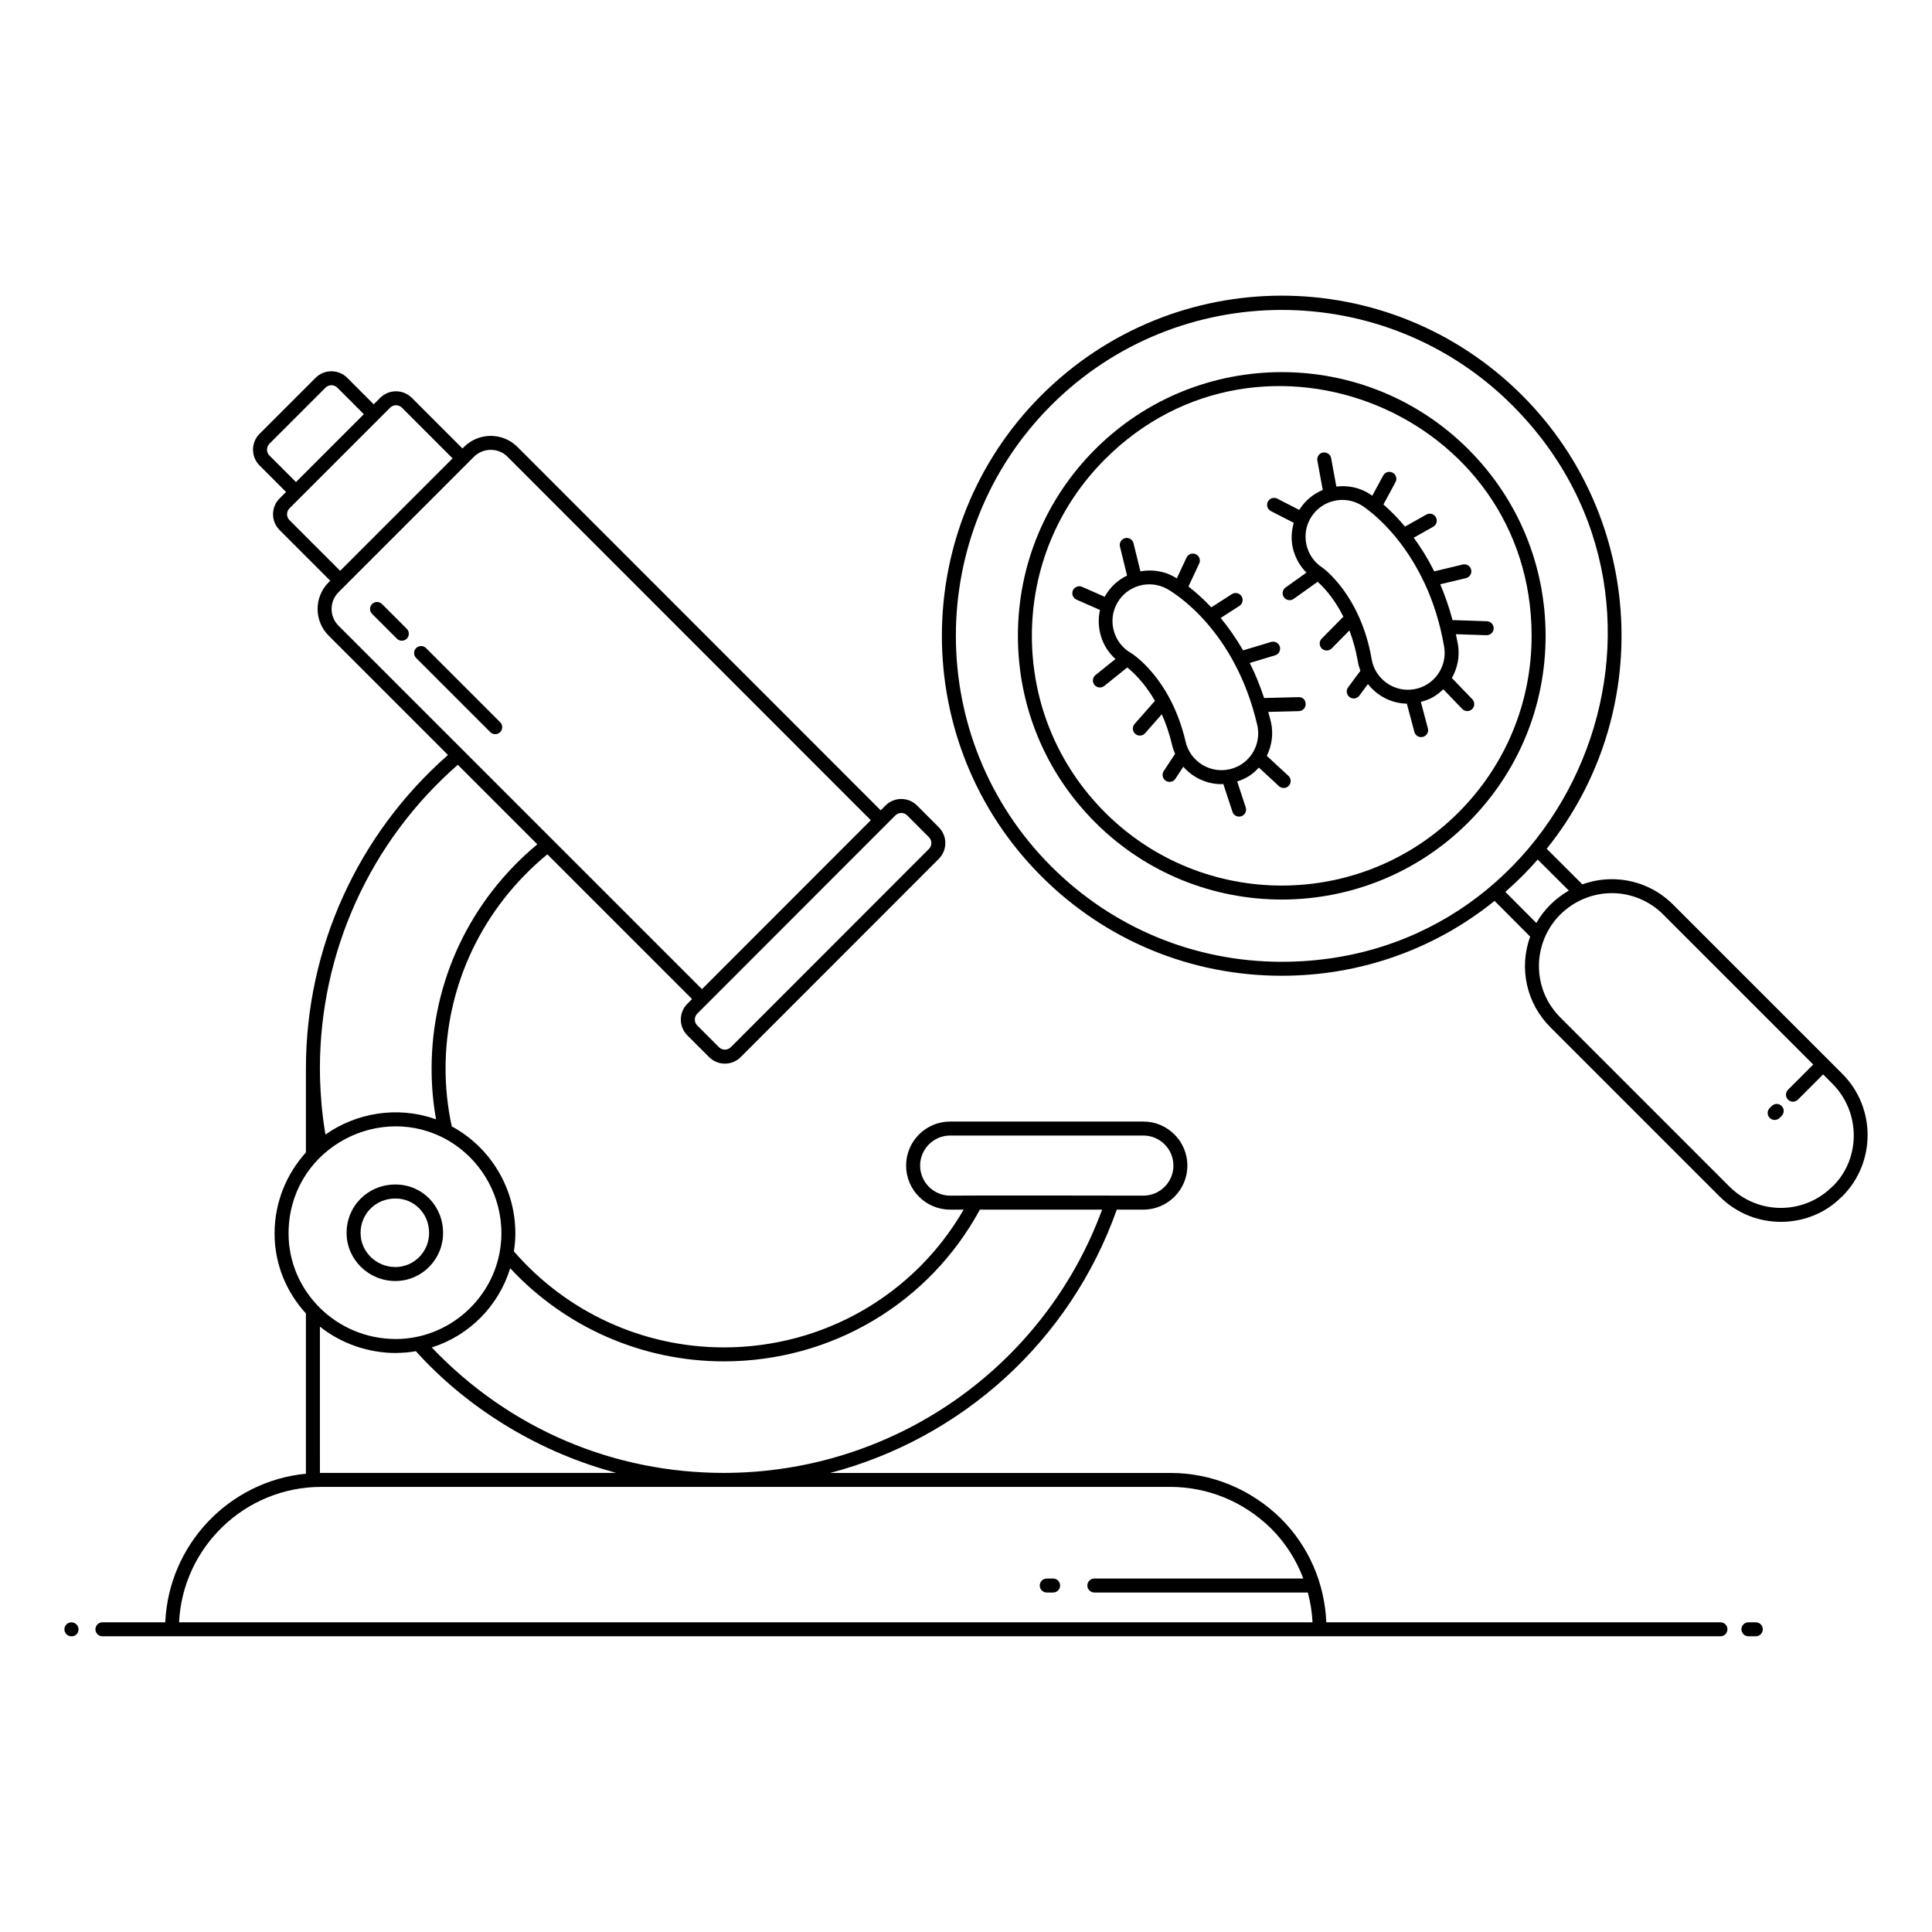 <?xml version="1.0" encoding="UTF-8"?>
<!-- Uploaded to: SVG Repo, www.svgrepo.com, Generator: SVG Repo Mixer Tools -->
<svg fill="#000000" width="800px" height="800px" version="1.1" viewBox="144 144 512 512" xmlns="http://www.w3.org/2000/svg">
 <g>
  <path d="m162.92 577.64h0.09c1.023 0 1.805-0.828 1.805-1.852 0-1.023-0.871-1.852-1.895-1.852-1.023 0-1.852 0.828-1.852 1.852 0 1.02 0.828 1.852 1.852 1.852z"/>
  <path d="m601.79 575.78c0-1.023-0.828-1.852-1.852-1.852h-104.45c-0.453-10.41-4.644-20.113-12.027-27.496-7.953-7.797-18.363-12.09-29.32-12.09h-90.121c34.797-9.152 63.57-34.871 75.938-69.777h7.035c6.438 0 11.672-5.234 11.672-11.672s-5.234-11.672-11.672-11.672h-51.195c-6.438 0-11.672 5.234-11.672 11.672s5.234 11.672 11.672 11.672h3.582c-13.066 22.586-37.105 36.508-63.543 36.508-21.395 0-41.625-9.273-55.652-25.449 0.234-1.547 0.391-3.113 0.391-4.723 0-12.293-6.84-22.988-16.852-28.395-1.078-4.945-1.645-10.082-1.645-15.301 0-22.078 9.82-42.672 26.969-56.801l38.355 38.355-1.25 1.25c-2.305 2.312-2.305 6.062 0.004 8.371l5.758 5.758c1.152 1.152 2.668 1.734 4.188 1.734 1.516 0 3.031-0.578 4.188-1.734l52.5-52.535c2.309-2.309 2.305-6.062-0.004-8.371l-5.754-5.758c-1.121-1.117-2.609-1.734-4.188-1.734h-0.004c-1.582 0-3.066 0.617-4.188 1.738l-1.266 1.266-96.293-96.328c-3.871-3.863-10.191-3.863-14.105 0l-0.438 0.438-13.422-13.426c-2.309-2.309-6.066-2.309-8.375 0l-1.719 1.719-7.027-7.027c-2.301-2.305-6.059-2.309-8.375 0l-14.852 14.852c-2.309 2.309-2.309 6.062 0 8.375l7.027 7.027-1.719 1.719c-2.309 2.309-2.309 6.062 0 8.375l13.43 13.426-0.422 0.422c-3.914 3.906-3.914 10.23 0 14.137l31.621 31.625c-23.938 21.031-37.648 51.195-37.648 83.129v22.199c-5.144 5.703-8.309 13.227-8.309 21.496 0 8.145 3.164 15.555 8.309 21.172l-0.004 42.473c-20.336 1.992-36.355 18.754-37.273 39.383h-16.652c-1.023 0-1.852 0.828-1.852 1.852s0.828 1.852 1.852 1.852h428.79c1.023 0.004 1.852-0.828 1.852-1.852zm-373.01-80.211c5.711 4.566 12.98 6.992 20.133 6.992 0.602 0 2.617-0.125 2.762-0.141 0.855-0.074 1.699-0.199 2.535-0.34 12.914 14.367 31.172 26.133 51.781 31.871 0.426 0.117 0.84 0.27 1.27 0.383l-78.48 0.004zm159.06-42.676c0-4.391 3.574-7.965 7.965-7.965h51.195c4.391 0 7.965 3.574 7.965 7.965s-3.574 7.965-7.965 7.965c-2.148-0.004-46.887-0.082-51.195 0-4.391 0-7.965-3.574-7.965-7.965zm-52 51.883c28.492 0 54.371-15.379 67.836-40.215h32.395c-15.395 41.848-55.336 69.773-100.27 69.773-28.82 0-56.469-11.32-77.383-33.238 9.93-3.133 17.754-11.035 20.789-21.004 14.629 15.734 35.07 24.684 56.629 24.684zm45.438-144.68c0.418-0.418 0.977-0.652 1.566-0.652h0.004c0.59 0 1.148 0.23 1.566 0.648l5.754 5.758c0.863 0.863 0.863 2.273 0.004 3.133l-52.5 52.539c-0.859 0.859-2.273 0.859-3.133 0l-5.758-5.758c-0.863-0.863-0.863-2.269-0.004-3.133-0.566 0.562 8.047-8.055 52.5-52.535zm-165.87-95.371c-0.863-0.863-0.863-2.273 0-3.137l14.852-14.852c0.871-0.867 2.269-0.859 3.137 0l7.027 7.027-17.988 17.988zm5.309 17.121c-0.863-0.863-0.863-2.273 0-3.137 5.734-5.734 21.113-21.113 26.664-26.664 0.863-0.863 2.273-0.863 3.137 0l13.422 13.426-29.797 29.801zm13.004 19.086c63.992-63.977-0.547 0.551 35.887-35.891 2.469-2.434 6.438-2.438 8.875-0.008l96.289 96.328c-3.09 3.094 13.422-13.43-44.746 44.773-55.988-55.984-72.703-72.699-96.305-96.301-2.465-2.465-2.469-6.434 0-8.902zm31.602 45.742 21.074 21.078c-17.836 14.824-28.02 36.375-28.02 59.453 0 4.551 0.395 9.047 1.18 13.422-0.129-0.047-0.266-0.07-0.395-0.117-9.988-3.484-20.867-1.523-28.906 4.152-0.035-0.215-0.078-0.426-0.113-0.641-0.398-2.441-0.715-4.918-0.938-7.434-0.039-0.457-0.066-0.918-0.102-1.379-0.195-2.641-0.328-5.309-0.328-8.008 0.004-30.941 13.301-60.195 36.547-80.527zm-4.41 98.57c9.422 4.578 15.965 14.34 15.965 25.656 0 1.727-0.18 3.406-0.48 5.047-2.43 13.059-14.078 22.906-27.5 22.906-15.766 0-28.426-12.684-28.426-27.949 0-21.578 22.465-34.336 40.441-25.66zm-31.77 92.801h225c9.98 0 19.473 3.918 26.711 11.02 3.82 3.82 6.68 8.344 8.543 13.266h-55.383c-1.023 0-1.852 0.828-1.852 1.852 0 1.023 0.828 1.852 1.852 1.852h56.578c0.672 2.559 1.113 5.191 1.242 7.891h-300.38c0.969-19.945 17.508-35.879 37.688-35.879z"/>
  <path d="m607.35 573.93c-1.023 0-1.852 0.828-1.852 1.852s0.828 1.852 1.852 1.852h1.957c1.023 0 1.852-0.828 1.852-1.852s-0.828-1.852-1.852-1.852z"/>
  <path d="m245.23 304.07c-0.723-0.723-1.895-0.723-2.621 0-0.723 0.723-0.723 1.895 0 2.621l6.566 6.566c0.723 0.723 1.895 0.723 2.621 0 0.723-0.723 0.723-1.895 0-2.621z"/>
  <path d="m273.93 338.02c0.723 0.723 1.895 0.723 2.621 0 0.723-0.723 0.723-1.895 0-2.621l-19.652-19.652c-0.723-0.723-1.895-0.723-2.621 0-0.723 0.723-0.723 1.895 0 2.621z"/>
  <path d="m248.79 483.48c6.965 0 12.629-5.711 12.629-12.734 0-7.199-5.547-12.84-12.629-12.84-7.258 0-12.941 5.641-12.941 12.84 0.004 7.023 5.809 12.734 12.941 12.734zm0-21.867c5.004 0 8.926 4.012 8.926 9.133 0 4.977-4.004 9.031-8.926 9.031-5.094 0-9.234-4.051-9.234-9.031 0-5.121 4.055-9.133 9.234-9.133z"/>
  <path d="m423.09 562.33h-1.688c-1.023 0-1.852 0.828-1.852 1.852 0 1.023 0.828 1.852 1.852 1.852h1.688c1.023 0 1.852-0.828 1.852-1.852 0-1.023-0.828-1.852-1.852-1.852z"/>
  <path d="m631.92 461.3 0.293-0.238c8.961-8.961 8.961-23.543 0-32.508l-44.828-44.824c-4.34-4.34-10.113-6.734-16.254-6.734-2.699 0-5.316 0.488-7.781 1.375l-9.465-9.434c28.457-35.348 26.305-87.352-6.496-120.16-35.238-35.23-92.191-35.234-127.43 0-35.133 35.133-35.133 92.297 0 127.43 17.012 17.012 39.637 26.379 63.711 26.379 20.781 0 40.469-6.992 56.41-19.84l9.426 9.461c-3.012 8.371-1.008 17.664 5.363 24.031l44.828 44.828c9.273 9.277 23.945 8.605 32.219 0.23zm-148.25-62.414c-23.086 0-44.781-8.984-61.09-25.293-33.688-33.688-33.688-88.504 0-122.19 33.68-33.688 88.496-33.688 122.19 0 54.203 54.203 15.547 147.48-61.098 147.48zm67.473-10.281-8.215-8.246c0.086-0.074 0.172-0.156 0.258-0.23 2.938-2.59 5.918-5.551 8.312-8.344l8.258 8.23c-0.043 0.023-0.082 0.059-0.125 0.082-3.336 1.938-6.406 4.832-8.488 8.508zm6.344 25.02c-3.644-3.644-5.652-8.484-5.652-13.637 0-5.008 1.98-9.957 5.652-13.629 7.902-7.738 19.922-7.363 27.277-0.008l39.762 39.758-6.68 6.684c-0.723 0.723-0.723 1.895 0 2.621 0.723 0.723 1.895 0.723 2.621 0l6.68-6.684 2.445 2.445c7.516 7.519 7.516 19.754 0.281 27.039l-0.293 0.238c-7.527 7.527-19.715 7.555-27.266 0z"/>
  <path d="m616.16 437.1c-0.715-0.723-1.887-0.73-2.621-0.008l-0.543 0.539c-0.723 0.719-0.73 1.891-0.008 2.621 0.719 0.727 1.891 0.727 2.621 0.008l0.543-0.539c0.723-0.719 0.73-1.891 0.008-2.621z"/>
  <path d="m533.12 263.06c-27.254-27.254-71.617-27.262-98.883 0-13.203 13.199-20.477 30.758-20.48 49.43-0.004 18.68 7.269 36.242 20.48 49.453 27.262 27.262 71.617 27.262 98.883 0 13.211-13.211 20.484-30.773 20.48-49.453-0.004-18.672-7.277-36.23-20.48-49.43zm-2.621 96.262c-25.82 25.82-67.832 25.812-93.645 0-12.512-12.512-19.398-29.145-19.395-46.832 0.004-17.688 6.891-34.309 19.395-46.812 41.359-41.359 113.02-12.148 113.04 46.812 0.004 17.688-6.883 34.32-19.395 46.832z"/>
  <path d="m488.11 328.75-9.113 0.227c-1.113-3.402-2.398-6.488-3.797-9.285l6.723-2.027c0.98-0.297 1.535-1.328 1.238-2.309-0.297-0.977-1.332-1.535-2.309-1.238l-7.434 2.242c-1.914-3.332-3.938-6.184-5.934-8.59l4.977-3.203c0.859-0.555 1.109-1.699 0.559-2.562-0.559-0.859-1.703-1.109-2.562-0.559l-5.453 3.508c-2.262-2.391-4.363-4.219-6.055-5.519l2.848-6.094c0.434-0.926 0.031-2.031-0.895-2.465-0.922-0.434-2.031-0.035-2.465 0.895l-2.574 5.508c-0.293-0.18-0.535-0.324-0.676-0.406-2.828-1.598-5.988-1.996-8.969-1.461l-1.824-7.441c-0.242-0.988-1.23-1.598-2.238-1.355-0.992 0.242-1.602 1.246-1.355 2.238l1.875 7.672c-2.367 1.152-4.426 2.992-5.824 5.449-0.035 0.062-0.051 0.129-0.082 0.191l-6-2.648c-0.926-0.414-2.031 0.012-2.441 0.945-0.418 0.938 0.008 2.031 0.945 2.441l6.231 2.75c-1.062 4.738 0.465 9.75 4.109 12.984l-5.293 4.254c-0.797 0.641-0.922 1.805-0.281 2.606 0.637 0.797 1.801 0.926 2.606 0.281l6.082-4.887c1.441 1.141 4.516 3.93 7.344 8.832l-5.398 6.141c-0.672 0.766-0.598 1.938 0.172 2.617 0.762 0.668 1.93 0.605 2.617-0.172l4.418-5.023c1.055 2.348 2.004 5.031 2.723 8.117 0.195 0.832 0.473 1.621 0.805 2.375l-3.012 4.562c-0.562 0.855-0.32 2.004 0.531 2.566 0.84 0.559 2 0.332 2.566-0.531l2.09-3.18c2.523 2.875 6.195 4.617 10.117 4.617 0.16 0 0.324-0.051 0.484-0.055l2.43 7.383c0.258 0.781 0.98 1.273 1.758 1.273 1.258 0 2.156-1.234 1.758-2.43l-2.266-6.883c1.086-0.355 2.141-0.801 3.102-1.414h0.004c0.996-0.641 1.859-1.422 2.633-2.273l5.32 4.922c0.762 0.699 1.934 0.641 2.621-0.102 0.695-0.754 0.648-1.926-0.102-2.621l-5.731-5.301c1.348-2.734 1.801-5.894 1.086-8.996-0.215-0.918-0.469-1.773-0.707-2.652l8.117-0.203c1.02-0.023 1.832-0.875 1.805-1.898-0.027-1.027-0.699-1.852-1.902-1.812zm-18.211 19.102c-5.231 1.211-10.484-2.055-11.699-7.289-3.949-17.023-14.32-23.418-14.434-23.484-4.676-2.644-6.332-8.602-3.691-13.277 2.637-4.648 8.59-6.348 13.289-3.691 1.82 1.027 17.957 10.777 23.824 36.039 1.176 5.09-1.883 10.438-7.289 11.703z"/>
  <path d="m538.05 308.63-9.117-0.301c-0.918-3.461-2.023-6.617-3.254-9.488l6.824-1.633c0.996-0.238 1.609-1.238 1.371-2.231-0.238-0.996-1.23-1.621-2.231-1.371l-7.555 1.809c-1.719-3.434-3.578-6.398-5.43-8.914l5.16-2.91c0.891-0.504 1.203-1.633 0.703-2.523-0.508-0.895-1.641-1.203-2.523-0.703l-5.648 3.188c-2.121-2.516-4.113-4.461-5.727-5.859l3.199-5.922c0.488-0.898 0.152-2.023-0.75-2.508-0.891-0.48-2.023-0.156-2.508 0.75l-2.894 5.356c-0.285-0.199-0.52-0.359-0.656-0.445-2.731-1.762-5.863-2.344-8.863-1.98l-1.387-7.539c-0.188-1.004-1.137-1.648-2.16-1.488-1.004 0.188-1.672 1.152-1.488 2.16l1.43 7.766c-2.43 1.012-4.59 2.734-6.121 5.109-0.039 0.059-0.059 0.125-0.094 0.184l-5.84-2.992c-0.91-0.461-2.027-0.105-2.496 0.805-0.465 0.91-0.105 2.031 0.805 2.496l6.059 3.106c-0.605 2.109-0.75 4.332-0.273 6.535 0.559 2.57 1.836 4.863 3.637 6.66l-5.535 3.945c-0.832 0.594-1.027 1.75-0.434 2.582 0.363 0.508 0.93 0.777 1.508 0.777 0.371 0 0.75-0.113 1.074-0.344l6.356-4.527c1.375 1.223 4.281 4.18 6.82 9.242l-5.742 5.816c-0.719 0.73-0.711 1.902 0.016 2.621 0.727 0.723 1.902 0.711 2.621-0.016l4.703-4.766c0.914 2.402 1.711 5.137 2.246 8.262 0.145 0.844 0.375 1.652 0.664 2.43l-3.25 4.375c-0.613 0.82-0.438 1.98 0.383 2.59 0.812 0.605 1.98 0.445 2.59-0.383l2.277-3.07c2.449 3.141 6.207 5.113 10.312 5.199l1.992 7.488c0.27 1.016 1.316 1.574 2.269 1.312 0.988-0.266 1.578-1.281 1.312-2.269l-1.863-7.004c2.414-0.637 4.09-1.539 5.941-3.352l5.023 5.219c0.715 0.742 1.887 0.754 2.621 0.051 0.738-0.711 0.758-1.883 0.051-2.621l-5.414-5.621c1.504-2.652 2.141-5.781 1.605-8.918-0.16-0.93-0.367-1.797-0.555-2.691 0.836 0.027-3.027-0.102 8.176 0.266 0.996 0 1.82-0.789 1.852-1.789 0.031-1.027-0.773-1.883-1.793-1.918zm-19.289 18.02c-5.277 0.93-10.348-2.66-11.258-7.953-2.949-17.121-12.961-24.215-13.059-24.273-4.516-2.914-5.82-8.957-2.914-13.473 2.898-4.492 8.922-5.844 13.477-2.918 1.293 0.836 10.035 6.859 16.328 20.129 0.059 0.172 0.133 0.332 0.234 0.477 2.164 4.676 4.019 10.219 5.144 16.75 0.883 5.144-2.481 10.309-7.953 11.262z"/>
 </g>
</svg>